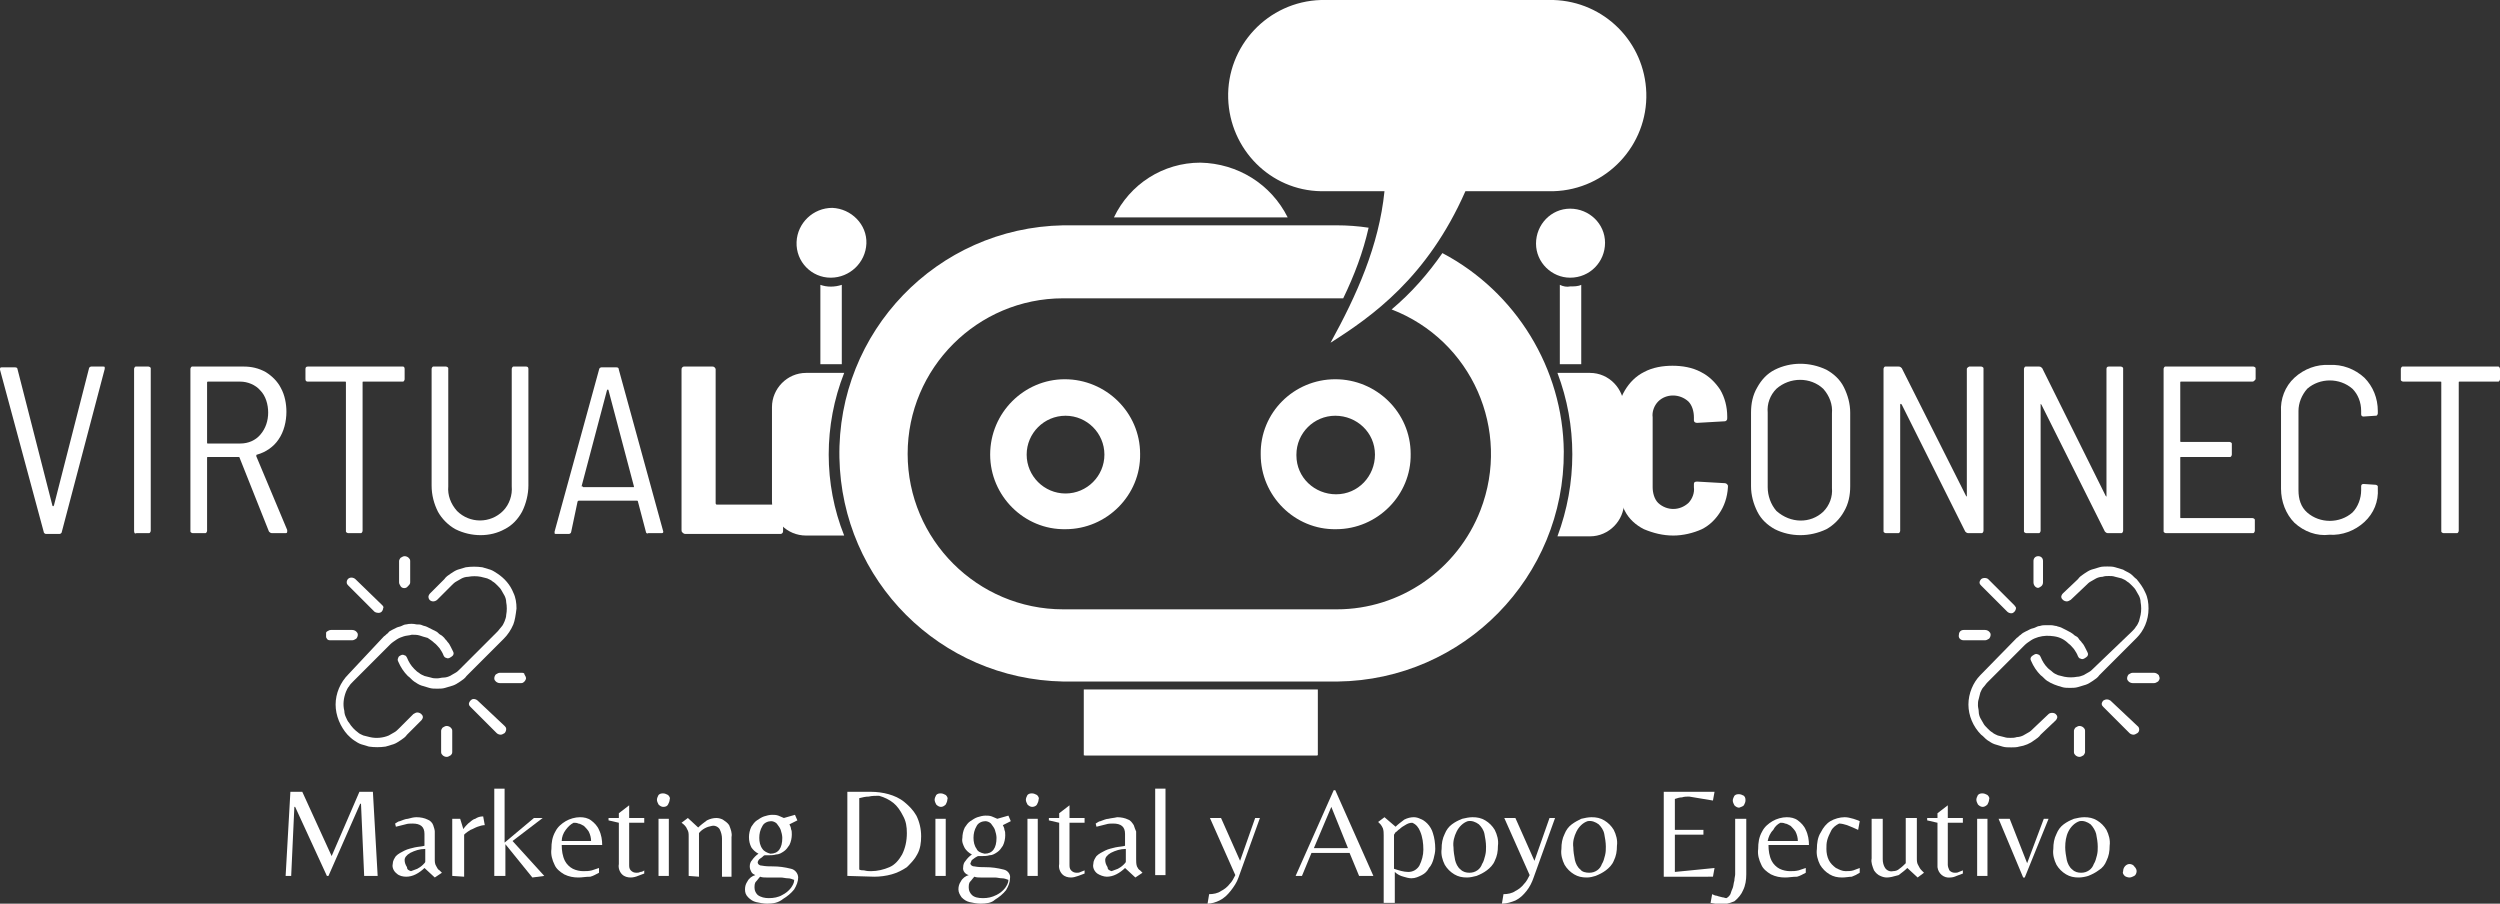 <?xml version="1.0" encoding="UTF-8"?> <svg xmlns="http://www.w3.org/2000/svg" xmlns:xlink="http://www.w3.org/1999/xlink" version="1.1" id="Layer_1" x="0px" y="0px" viewBox="0 0 315.1 113.9" style="enable-background:new 0 0 315.1 113.9;" xml:space="preserve"><rect x="0" y="0" width="315.1" height="113.9" fill="#333333" stroke="none"/> <style type="text/css"> .st0{clip-path:url(#SVGID_00000040550632279509706200000014414329376262456496_);} .st1{fill:#FFFFFF;} .st2{clip-path:url(#SVGID_00000168087429216340132590000008792856004656003493_);} .st3{clip-path:url(#SVGID_00000124151206737337692730000002592172775969882265_);} .st4{fill:none;} .st5{clip-path:url(#SVGID_00000155825803588554695480000000974678801402786970_);} .st6{clip-path:url(#SVGID_00000167385859347637861150000008939323908556520079_);} </style> <g id="Layer_2_00000070106566581309221570000000451154468251355778_"> <g id="Layer_1-2"> <g> <defs> <rect id="SVGID_1_" x="97.3" width="110.3" height="95.3"></rect> </defs> <clipPath id="SVGID_00000010995231653597898780000002905894408105671587_"> <use xlink:href="#SVGID_1_" style="overflow:visible;"></use> </clipPath> <g style="clip-path:url(#SVGID_00000010995231653597898780000002905894408105671587_);"> <path class="st1" d="M151.3,20.5c-4.7,0-8.9,2.7-10.9,6.9h21.9C160.2,23.2,156,20.6,151.3,20.5"></path> <path class="st1" d="M196.6,35.9v10h2.7v-10c-0.4,0.2-0.9,0.2-1.4,0.2C197.5,36.2,197,36.1,196.6,35.9"></path> <path class="st1" d="M158.9,57.3c0,5.2,4.3,9.5,9.5,9.4c5.2,0,9.5-4.3,9.4-9.5c0-5.2-4.3-9.4-9.5-9.4 C163.1,47.8,158.8,52,158.9,57.3 M168.3,52.4c2.7,0,5,2.1,5,4.9c0,2.7-2.1,5-4.9,5c-2.7,0-5-2.1-5-4.9c0,0,0-0.1,0-0.1 C163.4,54.6,165.6,52.4,168.3,52.4C168.3,52.4,168.3,52.4,168.3,52.4L168.3,52.4z"></path> <path class="st1" d="M166.5,24.1h8c-0.7,6.9-3.5,13.1-6.8,19.1c5.2-3.3,12.2-8.2,17-19.1h11.1c6.7-0.2,11.9-5.8,11.7-12.4 c-0.2-6.4-5.3-11.5-11.7-11.7h-29.3c-6.7,0.2-11.9,5.8-11.7,12.4C155,18.8,160.1,24,166.5,24.1"></path> <path class="st1" d="M202.3,30.6c0-2.4-2-4.3-4.4-4.3c-2.4,0-4.3,2-4.3,4.4c0,2.4,2,4.3,4.3,4.3C200.4,35,202.3,33,202.3,30.6 C202.3,30.6,202.3,30.6,202.3,30.6"></path> <path class="st1" d="M106.4,47h-4.8c-2.4,0-4.3,2-4.3,4.3c0,0,0,0,0,0v11.9c0,2.4,1.9,4.3,4.3,4.3c0,0,0,0,0,0h4.8 C103.8,61,103.8,53.6,106.4,47"></path> <path class="st1" d="M104.7,35c2.4,0,4.4-1.9,4.5-4.3s-1.9-4.4-4.3-4.5c-2.4,0-4.4,1.9-4.5,4.3c0,0,0,0,0,0 C100.3,33,102.3,35,104.7,35C104.7,35,104.7,35,104.7,35"></path> <path class="st1" d="M200.4,47h-4.1c2.5,6.6,2.5,13.9,0,20.6h4.1c2.4,0,4.3-2,4.3-4.3V51.4C204.7,49,202.8,47,200.4,47"></path> </g> </g> <rect x="136.6" y="86.9" class="st1" width="29.5" height="8.3"></rect> <g> <defs> <rect id="SVGID_00000152246722780540468040000011021136160149538440_" x="136.6" y="86.9" width="29.5" height="8.3"></rect> </defs> <clipPath id="SVGID_00000103962069174596685300000007420875857310719926_"> <use xlink:href="#SVGID_00000152246722780540468040000011021136160149538440_" style="overflow:visible;"></use> </clipPath> <g style="clip-path:url(#SVGID_00000103962069174596685300000007420875857310719926_);"> <polyline class="st1" points="136.7,95.5 166,95.5 166,87.2 136.7,87.2 136.7,95.5 "></polyline> </g> </g> <g> <defs> <rect id="SVGID_00000054957396884566670060000002709439003560556470_" x="97.3" width="110.3" height="95.3"></rect> </defs> <clipPath id="SVGID_00000106840292722719831220000003591661853832536204_"> <use xlink:href="#SVGID_00000054957396884566670060000002709439003560556470_" style="overflow:visible;"></use> </clipPath> <g style="clip-path:url(#SVGID_00000106840292722719831220000003591661853832536204_);"> <path class="st1" d="M181.8,31.9c-1.8,2.6-3.9,5-6.4,7.1c10.1,3.9,15.1,15.2,11.2,25.3c-2.9,7.5-10.1,12.5-18.1,12.5h-34.5 c-10.8,0-19.6-8.8-19.6-19.6c0-10.8,8.8-19.6,19.6-19.6h35.3c1.4-2.9,2.5-5.8,3.2-8.9c-1.3-0.2-2.7-0.3-4-0.3h-34.5 c-15.9,0.3-28.5,13.4-28.2,29.3c0.3,15.5,12.7,27.9,28.2,28.2h34.6c15.9-0.2,28.6-13.2,28.5-29C197,46.5,191.1,36.8,181.8,31.9"></path> <path class="st1" d="M103.4,35.9v10h2.7v-10C105.2,36.2,104.2,36.2,103.4,35.9"></path> <path class="st1" d="M124.8,57.3c0,5.2,4.3,9.5,9.5,9.4c5.2,0,9.5-4.3,9.4-9.5c0-5.2-4.3-9.4-9.5-9.4 C129.1,47.8,124.8,52,124.8,57.3C124.8,57.3,124.8,57.3,124.8,57.3 M139.2,57.3c0,2.7-2.2,4.9-4.9,4.9c-2.7,0-4.9-2.2-4.9-4.9 c0-2.7,2.2-4.9,4.9-4.9C137,52.4,139.2,54.6,139.2,57.3z"></path> </g> </g> <rect x="41.1" y="70.1" class="st4" width="25.5" height="25.5"></rect> <g> <defs> <rect id="SVGID_00000165927170485449689330000003189582557188455862_" x="41.1" y="70.1" width="25.5" height="25.5"></rect> </defs> <clipPath id="SVGID_00000010291742259983695220000010066707387481131709_"> <use xlink:href="#SVGID_00000165927170485449689330000003189582557188455862_" style="overflow:visible;"></use> </clipPath> <g style="clip-path:url(#SVGID_00000010291742259983695220000010066707387481131709_);"> <path class="st1" d="M65.1,76.7c0-0.7-0.1-1.4-0.4-2c-0.4-1-1.1-1.8-2-2.4c-0.3-0.2-0.6-0.4-0.9-0.5c-0.3-0.1-0.7-0.2-1-0.3 c-0.7-0.1-1.4-0.1-2.1,0c-0.3,0.1-0.7,0.2-1,0.3c-0.3,0.1-0.6,0.3-0.9,0.5c-0.3,0.2-0.6,0.4-0.8,0.7l-1.8,1.8 c-0.1,0.1-0.2,0.3-0.2,0.4c0,0.4,0.3,0.6,0.6,0.6c0.2,0,0.4-0.1,0.5-0.2l1.8-1.8c0.2-0.2,0.4-0.4,0.6-0.5 c0.2-0.1,0.5-0.3,0.7-0.4c0.2-0.1,0.5-0.2,0.8-0.2c0.5-0.1,1.1-0.1,1.6,0c0.3,0.1,0.5,0.1,0.8,0.2c0.2,0.1,0.5,0.2,0.7,0.4 c0.2,0.1,0.4,0.3,0.6,0.5c0.2,0.2,0.4,0.4,0.5,0.6c0.1,0.2,0.3,0.5,0.4,0.7c0.1,0.2,0.2,0.5,0.2,0.8c0.1,0.5,0.1,1.1,0,1.6 c0,0.3-0.1,0.5-0.2,0.8c-0.1,0.2-0.2,0.5-0.4,0.7c-0.2,0.2-0.3,0.4-0.5,0.6l-4.7,4.7c-0.2,0.2-0.4,0.4-0.6,0.5 c-0.2,0.1-0.5,0.3-0.7,0.4c-0.2,0.1-0.5,0.2-0.8,0.2c-0.3,0-0.5,0.1-0.8,0.1c-0.3,0-0.5,0-0.8-0.1c-0.3-0.1-0.5-0.1-0.8-0.2 c-0.2-0.1-0.5-0.2-0.7-0.4c-0.2-0.1-0.4-0.3-0.6-0.5c-0.4-0.4-0.7-0.9-0.9-1.4c-0.1-0.2-0.2-0.3-0.3-0.3c-0.2-0.1-0.3-0.1-0.5,0 c-0.2,0.1-0.3,0.2-0.3,0.3c-0.1,0.2-0.1,0.3,0,0.5c0.3,0.7,0.7,1.3,1.2,1.8c0.3,0.2,0.5,0.5,0.8,0.7c0.3,0.2,0.6,0.4,0.9,0.5 c0.3,0.1,0.7,0.2,1,0.3c0.3,0.1,0.7,0.1,1,0.1c0.3,0,0.7,0,1-0.1c0.3-0.1,0.7-0.2,1-0.3c0.3-0.1,0.6-0.3,0.9-0.5 c0.3-0.2,0.6-0.4,0.8-0.7l4.7-4.7c0.5-0.5,0.9-1.1,1.2-1.8C64.9,78.2,65,77.5,65.1,76.7z"></path> <path class="st1" d="M42.3,88.8c0,1.4,0.6,2.8,1.5,3.8c0.2,0.2,0.5,0.5,0.8,0.7c0.3,0.2,0.6,0.4,0.9,0.5c0.3,0.1,0.7,0.2,1,0.3 c0.7,0.1,1.4,0.1,2.1,0c0.3-0.1,0.7-0.2,1-0.3c0.3-0.1,0.6-0.3,0.9-0.5c0.3-0.2,0.6-0.4,0.8-0.7l1.8-1.8 c0.1-0.1,0.2-0.3,0.2-0.4c0-0.2-0.1-0.3-0.2-0.4c-0.1-0.1-0.3-0.2-0.5-0.2c-0.2,0-0.3,0.1-0.5,0.2l-1.8,1.8 c-0.2,0.2-0.4,0.4-0.6,0.5c-0.2,0.1-0.5,0.3-0.7,0.4c-0.7,0.3-1.6,0.4-2.4,0.2c-0.3-0.1-0.5-0.1-0.8-0.2 c-0.2-0.1-0.5-0.2-0.7-0.4c-0.4-0.3-0.8-0.7-1.1-1.2c-0.2-0.2-0.3-0.5-0.4-0.7c-0.1-0.2-0.2-0.5-0.2-0.8 c-0.2-0.8-0.1-1.6,0.2-2.4c0.1-0.2,0.2-0.5,0.4-0.7c0.1-0.2,0.3-0.4,0.5-0.6l4.7-4.7c0.2-0.2,0.5-0.4,0.8-0.6 c0.3-0.2,0.6-0.3,0.9-0.4c0.3-0.1,0.7-0.1,1-0.2c0.3,0,0.7,0,1,0.1c0.3,0.1,0.6,0.2,1,0.3c0.3,0.2,0.6,0.4,0.8,0.6 c0.3,0.2,0.5,0.5,0.7,0.7c0.2,0.3,0.4,0.6,0.5,0.9c0.1,0.2,0.2,0.3,0.3,0.3c0.2,0.1,0.3,0.1,0.5,0c0.2-0.1,0.3-0.2,0.4-0.3 c0.1-0.2,0.1-0.3,0-0.5c-0.1-0.2-0.2-0.4-0.3-0.6c-0.1-0.2-0.2-0.4-0.4-0.6c-0.1-0.2-0.3-0.3-0.4-0.5c-0.2-0.2-0.3-0.3-0.5-0.4 c-0.2-0.1-0.3-0.3-0.5-0.4c-0.2-0.1-0.4-0.2-0.6-0.3c-0.2-0.1-0.4-0.2-0.6-0.3c-0.2-0.1-0.4-0.1-0.6-0.2 c-0.2-0.1-0.4-0.1-0.7-0.1c-0.4-0.1-0.9-0.1-1.3,0c-0.2,0-0.4,0.1-0.6,0.2c-0.2,0.1-0.4,0.1-0.6,0.2c-0.2,0.1-0.4,0.2-0.6,0.3 c-0.2,0.1-0.4,0.2-0.5,0.4c-0.2,0.1-0.3,0.3-0.5,0.4L43.9,85C42.9,86,42.3,87.4,42.3,88.8L42.3,88.8z"></path> <path class="st1" d="M48.2,76.3L44.8,73c-0.1-0.1-0.3-0.2-0.5-0.2c-0.4,0-0.6,0.3-0.6,0.6c0,0.2,0.1,0.3,0.2,0.4l3.3,3.3 c0.3,0.2,0.7,0.2,0.9,0c0.1-0.1,0.2-0.3,0.2-0.5C48.4,76.6,48.3,76.4,48.2,76.3z"></path> <path class="st1" d="M51.7,73.4v-2.7c0-0.2-0.1-0.3-0.2-0.4c-0.1-0.1-0.3-0.2-0.5-0.2c-0.2,0-0.3,0.1-0.5,0.2 c-0.1,0.1-0.2,0.3-0.2,0.4v2.7c0,0.2,0.1,0.3,0.2,0.5c0.2,0.3,0.7,0.3,0.9,0c0,0,0,0,0,0C51.6,73.7,51.7,73.6,51.7,73.4z"></path> <path class="st1" d="M41.7,80.7h2.7c0.2,0,0.3-0.1,0.5-0.2c0.1-0.1,0.2-0.3,0.2-0.5c0-0.2-0.1-0.3-0.2-0.4 c-0.1-0.1-0.3-0.2-0.5-0.2h-2.7c-0.2,0-0.3,0.1-0.5,0.2c-0.1,0.1-0.2,0.3-0.2,0.4c0,0.2,0.1,0.3,0.2,0.5 C41.3,80.7,41.5,80.7,41.7,80.7z"></path> <path class="st1" d="M60.2,88.3c-0.1-0.1-0.3-0.2-0.5-0.2c-0.2,0-0.3,0.1-0.4,0.2c-0.1,0.1-0.2,0.3-0.2,0.4 c0,0.2,0.1,0.3,0.2,0.4l3.3,3.3c0.1,0.1,0.3,0.2,0.5,0.2c0.2,0,0.3-0.1,0.5-0.2c0.1-0.1,0.2-0.3,0.2-0.5c0-0.2-0.1-0.3-0.2-0.4 L60.2,88.3z"></path> <path class="st1" d="M65.7,84.8h-2.7c-0.2,0-0.3,0.1-0.5,0.2c-0.1,0.1-0.2,0.3-0.2,0.5c0,0.2,0.1,0.3,0.2,0.4 c0.1,0.1,0.3,0.2,0.5,0.2h2.7c0.2,0,0.3-0.1,0.4-0.2c0.1-0.1,0.2-0.3,0.2-0.4c0-0.2-0.1-0.3-0.2-0.5 C66.1,84.8,65.9,84.8,65.7,84.8z"></path> <path class="st1" d="M57,94.8v-2.7c0-0.2-0.1-0.3-0.2-0.4c-0.1-0.1-0.3-0.2-0.5-0.2c-0.2,0-0.3,0.1-0.5,0.2 c-0.1,0.1-0.2,0.3-0.2,0.4v2.7c0,0.2,0.1,0.3,0.2,0.4c0.1,0.1,0.3,0.2,0.5,0.2c0.2,0,0.3-0.1,0.5-0.2C56.9,95.1,57,95,57,94.8z"></path> </g> </g> <rect x="246.9" y="70.1" class="st4" width="25.5" height="25.5"></rect> <g> <defs> <rect id="SVGID_00000165919108926028571720000010545732108415185066_" x="246.9" y="70.1" width="25.5" height="25.5"></rect> </defs> <clipPath id="SVGID_00000060713014674532943180000005539132201819495093_"> <use xlink:href="#SVGID_00000165919108926028571720000010545732108415185066_" style="overflow:visible;"></use> </clipPath> <g style="clip-path:url(#SVGID_00000060713014674532943180000005539132201819495093_);"> <path class="st1" d="M270.8,76.7c0-0.7-0.1-1.4-0.4-2c-0.3-0.7-0.7-1.2-1.1-1.7c-0.3-0.2-0.5-0.5-0.8-0.7 c-0.3-0.2-0.6-0.3-0.9-0.5c-0.3-0.1-0.7-0.2-1-0.3c-0.3-0.1-0.7-0.1-1-0.1c-0.3,0-0.7,0-1,0.1c-0.3,0.1-0.7,0.2-1,0.3 c-0.3,0.1-0.6,0.3-0.9,0.5c-0.3,0.2-0.6,0.4-0.8,0.7l-1.9,1.8c-0.1,0.1-0.2,0.3-0.2,0.4c0,0.2,0.1,0.3,0.2,0.4 c0.1,0.1,0.3,0.2,0.5,0.2c0.2,0,0.3-0.1,0.5-0.2l1.9-1.8c0.2-0.2,0.4-0.4,0.6-0.5c0.2-0.1,0.5-0.3,0.7-0.4 c0.2-0.1,0.5-0.2,0.8-0.2c0.3-0.1,0.5-0.1,0.8-0.1c0.3,0,0.5,0,0.8,0.1c0.3,0.1,0.5,0.1,0.8,0.2c0.2,0.1,0.5,0.2,0.7,0.4 c0.2,0.1,0.4,0.3,0.6,0.5c0.2,0.2,0.4,0.4,0.5,0.6c0.1,0.2,0.3,0.5,0.4,0.7c0.1,0.2,0.2,0.5,0.2,0.8c0.1,0.5,0.1,1.1,0,1.6 c-0.1,0.3-0.1,0.5-0.2,0.8c-0.1,0.2-0.2,0.5-0.4,0.7c-0.1,0.2-0.3,0.4-0.5,0.6l-4.8,4.6c-0.2,0.2-0.4,0.4-0.6,0.5 c-0.2,0.1-0.5,0.3-0.7,0.4c-0.3,0.1-0.5,0.2-0.8,0.2c-0.5,0.1-1.1,0.1-1.6,0c-0.3-0.1-0.5-0.1-0.8-0.2c-0.2-0.1-0.5-0.2-0.7-0.4 c-0.2-0.2-0.4-0.3-0.6-0.5c-0.4-0.4-0.7-0.9-0.9-1.4c-0.1-0.2-0.2-0.3-0.3-0.3c-0.2-0.1-0.3-0.1-0.5,0c-0.2,0.1-0.3,0.2-0.4,0.3 c-0.1,0.2-0.1,0.3,0,0.5c0.3,0.7,0.7,1.3,1.2,1.8c0.3,0.2,0.5,0.5,0.8,0.7c0.6,0.4,1.2,0.6,1.9,0.8c0.3,0.1,0.7,0.1,1,0.1 c0.3,0,0.7,0,1-0.1c0.3-0.1,0.7-0.2,1-0.3c0.3-0.1,0.6-0.3,0.9-0.5c0.3-0.2,0.6-0.4,0.8-0.7l4.7-4.7 C270.2,79.5,270.8,78.2,270.8,76.7L270.8,76.7z"></path> <path class="st1" d="M248.1,88.8c0,1.4,0.6,2.8,1.6,3.8c0.3,0.2,0.5,0.5,0.8,0.7c0.3,0.2,0.6,0.4,0.9,0.5c0.3,0.1,0.7,0.2,1,0.3 c0.3,0.1,0.7,0.1,1.1,0.1c0.3,0,0.7,0,1-0.1c0.7-0.1,1.4-0.4,1.9-0.8c0.3-0.2,0.6-0.4,0.8-0.7l1.9-1.8c0.1-0.1,0.2-0.3,0.2-0.4 c0-0.2-0.1-0.3-0.2-0.4c-0.2-0.2-0.7-0.2-0.9,0l-1.9,1.8c-0.2,0.2-0.4,0.4-0.6,0.5c-0.2,0.1-0.5,0.3-0.7,0.4 c-0.2,0.1-0.5,0.2-0.8,0.2c-0.3,0.1-0.5,0.1-0.8,0.1c-0.3,0-0.5,0-0.8-0.1c-0.3-0.1-0.5-0.1-0.8-0.2c-0.2-0.1-0.5-0.2-0.7-0.4 c-0.2-0.1-0.4-0.3-0.6-0.5c-0.2-0.2-0.4-0.4-0.5-0.6c-0.1-0.2-0.3-0.5-0.4-0.7c-0.1-0.2-0.2-0.5-0.2-0.8c0-0.3-0.1-0.5-0.1-0.8 c0-0.3,0-0.5,0.1-0.8c0.1-0.3,0.1-0.5,0.2-0.8c0.1-0.2,0.2-0.5,0.4-0.7c0.2-0.2,0.3-0.4,0.5-0.6l4.7-4.7 c0.2-0.2,0.5-0.4,0.8-0.6c0.3-0.2,0.6-0.3,0.9-0.4c0.7-0.2,1.3-0.2,2-0.1c0.7,0.1,1.3,0.4,1.8,0.9c0.3,0.2,0.5,0.5,0.7,0.7 c0.2,0.3,0.4,0.6,0.5,0.9c0.1,0.2,0.2,0.3,0.3,0.3c0.2,0.1,0.3,0.1,0.5,0c0.2-0.1,0.3-0.2,0.4-0.3c0.1-0.2,0.1-0.3,0-0.5 c-0.1-0.2-0.2-0.4-0.3-0.6c-0.1-0.2-0.2-0.4-0.4-0.6c-0.1-0.2-0.3-0.3-0.4-0.5s-0.3-0.3-0.5-0.4c-0.3-0.3-0.7-0.5-1.1-0.7 c-0.2-0.1-0.4-0.2-0.6-0.3c-0.2-0.1-0.4-0.1-0.6-0.2c-0.2,0-0.4-0.1-0.7-0.1c-0.2,0-0.4,0-0.7,0c-0.2,0-0.4,0-0.7,0.1 c-0.2,0-0.4,0.1-0.6,0.2c-0.2,0.1-0.4,0.1-0.6,0.2c-0.2,0.1-0.4,0.2-0.6,0.3c-0.2,0.1-0.4,0.2-0.6,0.4c-0.2,0.1-0.3,0.3-0.5,0.4 l-4.6,4.7C248.7,86,248.1,87.4,248.1,88.8L248.1,88.8z"></path> <path class="st1" d="M253.9,76.3l-3.3-3.3c-0.2-0.2-0.7-0.2-0.9,0c-0.1,0.1-0.2,0.3-0.2,0.4c0,0.2,0.1,0.3,0.2,0.4l3.3,3.3 c0.1,0.1,0.3,0.2,0.5,0.2c0.2,0,0.3-0.1,0.4-0.2c0.1-0.1,0.2-0.3,0.2-0.5C254.1,76.6,254,76.4,253.9,76.3z"></path> <path class="st1" d="M257.5,73.4v-2.7c0-0.4-0.3-0.6-0.6-0.6c-0.4,0-0.6,0.3-0.6,0.6v2.7c0,0.4,0.3,0.7,0.6,0.7 C257.2,74,257.5,73.8,257.5,73.4z"></path> <path class="st1" d="M247.5,80.7h2.7c0.2,0,0.3-0.1,0.5-0.2c0.1-0.1,0.2-0.3,0.2-0.5c0-0.2-0.1-0.3-0.2-0.4 c-0.1-0.1-0.3-0.2-0.5-0.2h-2.7c-0.4,0-0.6,0.3-0.6,0.6C246.8,80.4,247.1,80.7,247.5,80.7z"></path> <path class="st1" d="M266,88.3c-0.3-0.2-0.6-0.2-0.9,0c-0.1,0.1-0.2,0.3-0.2,0.4c0,0.2,0.1,0.3,0.2,0.4l3.3,3.3 c0.1,0.1,0.3,0.2,0.5,0.2c0.2,0,0.3-0.1,0.5-0.2c0.3-0.2,0.3-0.7,0-0.9c0,0,0,0,0,0L266,88.3z"></path> <path class="st1" d="M271.5,84.8h-2.7c-0.2,0-0.3,0.1-0.5,0.2c-0.1,0.1-0.2,0.3-0.2,0.5c0,0.2,0.1,0.3,0.2,0.4 c0.1,0.1,0.3,0.2,0.5,0.2h2.7c0.2,0,0.3-0.1,0.5-0.2c0.1-0.1,0.2-0.3,0.2-0.4c0-0.2-0.1-0.3-0.1-0.4 C271.9,84.9,271.7,84.8,271.5,84.8z"></path> <path class="st1" d="M262.8,94.8v-2.7c0-0.2-0.1-0.3-0.2-0.4c-0.1-0.1-0.3-0.2-0.5-0.2c-0.2,0-0.3,0.1-0.5,0.2 c-0.1,0.1-0.2,0.3-0.2,0.4v2.7c0,0.2,0.1,0.3,0.2,0.4c0.1,0.1,0.3,0.2,0.5,0.2c0.2,0,0.3-0.1,0.5-0.2 C262.7,95.1,262.8,94.9,262.8,94.8z"></path> </g> </g> <rect x="41" y="70.3" class="st4" width="25.3" height="25.3"></rect> <rect x="246.7" y="70.3" class="st4" width="25.3" height="25.3"></rect> <path class="st1" d="M5.5,67L0,46.6v-0.1c0-0.2,0.1-0.2,0.3-0.2h1.6c0.2,0,0.3,0.1,0.3,0.2c0,0,0,0,0,0l4.4,17.2 c0,0,0,0.1,0.1,0.1s0,0,0.1-0.1l4.4-17.2c0-0.2,0.2-0.3,0.3-0.3H13c0.1,0,0.2,0,0.2,0.1c0,0.1,0,0.2,0,0.2L7.8,67 c0,0.2-0.2,0.3-0.3,0.3H5.8C5.7,67.3,5.5,67.2,5.5,67z"></path> <path class="st1" d="M16.9,66.9V46.5c0-0.1,0.1-0.3,0.2-0.3c0,0,0,0,0.1,0h1.5c0.1,0,0.3,0.1,0.3,0.2c0,0,0,0,0,0.1v20.4 c0,0.1-0.1,0.3-0.2,0.3c0,0,0,0-0.1,0h-1.5C17,67.3,16.9,67.2,16.9,66.9C16.9,67,16.9,67,16.9,66.9z"></path> <path class="st1" d="M33.9,67l-3.7-9.3c0-0.1-0.1-0.1-0.1-0.1h-3.9c-0.1,0-0.1,0-0.1,0.1c0,0,0,0,0,0v9.2c0,0.1-0.1,0.3-0.2,0.3 c0,0,0,0-0.1,0h-1.5c-0.1,0-0.3-0.1-0.3-0.2c0,0,0,0,0-0.1V46.5c0-0.1,0.1-0.3,0.2-0.3c0,0,0,0,0.1,0h6.4c1,0,1.9,0.2,2.8,0.7 c0.8,0.5,1.5,1.2,1.9,2c0.5,0.9,0.7,2,0.7,3c0,1.2-0.3,2.5-1,3.5c-0.6,0.9-1.6,1.6-2.7,1.9c-0.1,0-0.1,0.1-0.1,0.2l3.9,9.3V67 c0,0.2-0.1,0.2-0.3,0.2h-1.6C34.1,67.2,34,67.1,33.9,67z M26.1,48.2v7.6c0,0.1,0,0.1,0.1,0.1c0,0,0,0,0,0h4.1c1,0,1.9-0.4,2.5-1.1 c0.7-0.8,1-1.8,1-2.8c0-1-0.3-2.1-1-2.8c-0.6-0.7-1.6-1.1-2.5-1.1h-4.1C26.2,48.1,26.1,48.1,26.1,48.2 C26.1,48.2,26.1,48.2,26.1,48.2z"></path> <path class="st1" d="M51,46.5v1.3c0,0.1-0.1,0.3-0.2,0.3c0,0,0,0-0.1,0h-4.9c-0.1,0-0.1,0-0.1,0.1c0,0,0,0,0,0v18.7 c0,0.1-0.1,0.3-0.2,0.3c0,0,0,0-0.1,0h-1.5c-0.1,0-0.3-0.1-0.3-0.2c0,0,0,0,0-0.1V48.2c0-0.1,0-0.1-0.1-0.1c0,0,0,0,0,0h-4.7 c-0.2,0-0.3-0.1-0.3-0.3v-1.3c0-0.2,0.1-0.3,0.3-0.3h12C50.9,46.2,51,46.3,51,46.5C51.1,46.5,51.1,46.5,51,46.5z"></path> <path class="st1" d="M57.4,66.7c-0.9-0.5-1.7-1.3-2.2-2.2c-0.5-1-0.8-2.1-0.8-3.3V46.5c0-0.1,0.1-0.3,0.2-0.3c0,0,0,0,0.1,0h1.5 c0.1,0,0.3,0.1,0.3,0.2c0,0,0,0,0,0.1v14.8c-0.1,1.1,0.3,2.2,1.1,3.1c1.6,1.6,4.2,1.6,5.8,0c0.8-0.8,1.2-2,1.1-3.1V46.5 c0-0.1,0.1-0.3,0.2-0.3c0,0,0,0,0.1,0h1.5c0.2,0,0.3,0.1,0.3,0.3v14.7c0,1.1-0.3,2.3-0.8,3.3c-0.5,0.9-1.2,1.7-2.2,2.2 C61.8,67.7,59.4,67.7,57.4,66.7L57.4,66.7z"></path> <path class="st1" d="M81.4,67l-1-3.8c0-0.1-0.1-0.1-0.2-0.1h-7.2c-0.1,0-0.1,0-0.2,0.1L72,67c0,0.2-0.2,0.3-0.3,0.3h-1.6 c-0.1,0-0.2,0-0.2-0.1c0-0.1,0-0.2,0-0.2l5.6-20.4c0-0.2,0.2-0.3,0.3-0.3h1.9c0.2,0,0.3,0.1,0.3,0.3l5.6,20.4V67 c0,0.2-0.1,0.2-0.3,0.2h-1.6C81.6,67.3,81.4,67.2,81.4,67z M73.5,61.4c0,0,0.1,0,0.1,0h6.2c0,0,0.1,0,0.1,0c0,0,0-0.1,0-0.1 l-3.2-12.1c0,0,0-0.1-0.1-0.1s0,0-0.1,0.1l-3.2,12.1C73.5,61.3,73.4,61.3,73.5,61.4L73.5,61.4z"></path> <path class="st1" d="M86,67.1c-0.1-0.1-0.1-0.2-0.1-0.3V46.6c0-0.1,0-0.2,0.1-0.3c0.1-0.1,0.2-0.1,0.2-0.1h3.6 c0.2,0,0.3,0.1,0.4,0.3c0,0,0,0,0,0v16.9c0,0.1,0,0.1,0.1,0.2c0,0,0,0,0,0h8c0.2,0,0.4,0.2,0.4,0.4v2.9c0,0.1,0,0.2-0.1,0.3 c-0.1,0.1-0.2,0.1-0.2,0.1h-12C86.2,67.3,86.1,67.2,86,67.1z"></path> <path class="st1" d="M207.2,66.7c-1-0.5-1.9-1.3-2.4-2.3c-0.6-1.1-0.9-2.3-0.9-3.5v-8.3c0-1.2,0.3-2.4,0.9-3.4 c0.6-1,1.4-1.8,2.4-2.3c1.1-0.6,2.4-0.8,3.6-0.8c1.2,0,2.5,0.2,3.6,0.8c1,0.5,1.8,1.3,2.4,2.2c0.6,1,0.9,2.2,0.9,3.4v0.2 c0,0.1,0,0.2-0.1,0.3c-0.1,0.1-0.2,0.1-0.2,0.1l-3.5,0.2c-0.2,0-0.4-0.1-0.4-0.3v-0.4c0-0.7-0.2-1.5-0.7-2c-1.1-1-2.8-1-3.8,0 c-0.5,0.5-0.8,1.3-0.7,2v8.8c0,0.7,0.2,1.5,0.7,2c1.1,1,2.7,1,3.8,0c0.5-0.5,0.8-1.3,0.7-2v-0.4c0-0.2,0.1-0.3,0.4-0.3l3.5,0.2 c0.2,0,0.4,0.2,0.4,0.4V61c0,1.2-0.3,2.4-0.9,3.4c-0.6,1-1.4,1.8-2.4,2.3c-1.1,0.5-2.4,0.8-3.6,0.8 C209.6,67.5,208.4,67.2,207.2,66.7z"></path> <path class="st1" d="M223.7,66.7c-0.9-0.5-1.7-1.2-2.2-2.2c-0.5-1-0.8-2.1-0.8-3.2v-9.3c0-1.1,0.2-2.2,0.8-3.2 c0.5-0.9,1.2-1.7,2.2-2.2c2-1,4.4-1,6.5,0c0.9,0.5,1.7,1.2,2.2,2.2c0.5,1,0.8,2.1,0.8,3.2v9.3c0,1.1-0.2,2.2-0.8,3.2 c-0.5,0.9-1.3,1.7-2.2,2.2C228.1,67.7,225.7,67.7,223.7,66.7z M229.8,64.5c0.8-0.8,1.2-1.9,1.1-3v-9.4c0.1-1.1-0.3-2.2-1.1-3.1 c-1.6-1.5-4.2-1.5-5.9,0c-0.8,0.8-1.2,1.9-1.1,3v9.4c0,1.1,0.4,2.2,1.1,3C225.7,66,228.2,66,229.8,64.5L229.8,64.5z"></path> <path class="st1" d="M248.2,46.2h1.5c0.1,0,0.3,0.1,0.3,0.2c0,0,0,0,0,0.1v20.4c0,0.1-0.1,0.3-0.2,0.3c0,0,0,0-0.1,0h-1.6 c-0.2,0-0.3-0.1-0.4-0.2l-8-16c0,0-0.1-0.1-0.1-0.1s-0.1,0-0.1,0.1v15.9c0,0.1-0.1,0.3-0.2,0.3c0,0-0.1,0-0.1,0h-1.5 c-0.1,0-0.3-0.1-0.3-0.2c0,0,0,0,0-0.1V46.5c0-0.1,0.1-0.3,0.2-0.3c0,0,0,0,0.1,0h1.6c0.2,0,0.3,0.1,0.4,0.2l8.1,16.1 c0,0,0.1,0.1,0.1,0.1s0,0,0-0.1v-16C247.9,46.4,248,46.3,248.2,46.2C248.2,46.2,248.2,46.2,248.2,46.2z"></path> <path class="st1" d="M265.8,46.2h1.5c0.1,0,0.3,0.1,0.3,0.2c0,0,0,0,0,0.1v20.4c0,0.1-0.1,0.3-0.2,0.3c0,0,0,0-0.1,0h-1.6 c-0.2,0-0.3-0.1-0.4-0.2l-8-16c0,0-0.1-0.1-0.1-0.1s0,0,0,0.1v15.9c0,0.1-0.1,0.3-0.2,0.3c0,0,0,0-0.1,0h-1.5 c-0.1,0-0.3-0.1-0.3-0.2c0,0,0,0,0-0.1V46.5c0-0.1,0.1-0.3,0.2-0.3c0,0,0,0,0.1,0h1.6c0.2,0,0.3,0.1,0.4,0.2l8,16.1 c0,0,0.1,0.1,0.1,0.1c0,0,0,0,0-0.1v-16C265.5,46.3,265.6,46.2,265.8,46.2z"></path> <path class="st1" d="M283.9,48.1h-9c-0.1,0-0.1,0-0.1,0.1c0,0,0,0,0,0v7.4c0,0.1,0,0.1,0.1,0.1c0,0,0,0,0,0h6.1 c0.1,0,0.3,0.1,0.3,0.2c0,0,0,0,0,0.1v1.3c0,0.1-0.1,0.3-0.2,0.3c0,0,0,0-0.1,0h-6.1c-0.1,0-0.1,0-0.1,0.1c0,0,0,0,0,0v7.5 c0,0.1,0,0.1,0.1,0.1c0,0,0,0,0,0h9c0.1,0,0.3,0.1,0.3,0.2c0,0,0,0,0,0.1v1.3c0,0.1-0.1,0.3-0.2,0.3c0,0,0,0-0.1,0h-10.9 c-0.1,0-0.3-0.1-0.3-0.2c0,0,0,0,0-0.1V46.5c0-0.1,0.1-0.3,0.2-0.3c0,0,0,0,0.1,0h11c0.1,0,0.3,0.1,0.3,0.2c0,0,0,0,0,0.1v1.3 C284.2,47.9,284.1,48.1,283.9,48.1C283.9,48.1,283.9,48.1,283.9,48.1z"></path> <path class="st1" d="M289.2,65.9c-1.1-1.1-1.7-2.7-1.7-4.3v-9.7c-0.1-1.6,0.5-3.2,1.7-4.3c1.2-1.1,2.8-1.7,4.4-1.6 c1.6-0.1,3.2,0.5,4.4,1.6c1.1,1.1,1.7,2.6,1.7,4.2v0.3c0,0.1-0.1,0.3-0.2,0.3c0,0,0,0-0.1,0l-1.5,0.1c-0.2,0-0.3-0.1-0.3-0.3v-0.4 c0-1.1-0.4-2.1-1.1-2.8c-1.6-1.4-4.1-1.4-5.7,0c-0.7,0.8-1.1,1.8-1.1,2.8v10c0,1.1,0.3,2.1,1.1,2.8c1.6,1.4,4.1,1.4,5.7,0 c0.7-0.7,1.1-1.8,1.1-2.8v-0.5c0-0.2,0.1-0.3,0.3-0.3l1.5,0.1c0.1,0,0.3,0.1,0.3,0.2c0,0,0,0,0,0.1v0.2c0.1,1.6-0.5,3.1-1.7,4.2 c-1.2,1.1-2.8,1.7-4.4,1.6C292,67.6,290.4,67,289.2,65.9z"></path> <path class="st1" d="M315.1,46.5v1.3c0,0.1-0.1,0.3-0.2,0.3c0,0,0,0-0.1,0H310c-0.1,0-0.1,0-0.1,0.1c0,0,0,0,0,0v18.7 c0,0.1-0.1,0.3-0.2,0.3c0,0,0,0-0.1,0H308c-0.1,0-0.3-0.1-0.3-0.2c0,0,0,0,0-0.1V48.2c0-0.1,0-0.1-0.1-0.1c0,0,0,0,0,0h-4.7 c-0.1,0-0.3-0.1-0.3-0.2c0,0,0,0,0-0.1v-1.3c0-0.1,0.1-0.3,0.2-0.3c0,0,0,0,0.1,0h12C315,46.2,315.1,46.4,315.1,46.5 C315.1,46.5,315.1,46.5,315.1,46.5z"></path> <path class="st1" d="M36,110.4l0.6-10.6h1.5l3.7,8.1l3.5-8.1H47l0.6,10.6h-1.7l-0.4-9.1h-0.1l-4,9.1h-0.2l-4-8.7h-0.1l-0.4,8.7H36 z"></path> <path class="st1" d="M54.8,110.6l-1.3-1.2c-0.3,0.3-0.7,0.6-1.1,0.8c-0.4,0.2-0.8,0.3-1.2,0.3c-0.4,0-0.9-0.1-1.2-0.4 c-0.4-0.3-0.6-0.8-0.5-1.2c0-0.4,0.2-0.7,0.4-1c0.3-0.3,0.7-0.5,1.1-0.7c0.4-0.2,0.9-0.3,1.3-0.4c0.5-0.1,0.9-0.1,1.2-0.2v-1.5 c0-0.9-0.5-1.3-1.5-1.3c-0.3,0-0.6,0-0.9,0.1c-0.4,0.1-0.8,0.2-1.2,0.3l-0.1-0.4c0.2-0.1,0.4-0.3,0.6-0.3c0.3-0.1,0.7-0.3,1-0.3 c0.4-0.1,0.7-0.2,1.1-0.2c0.5,0,1,0.1,1.4,0.3c0.3,0.1,0.6,0.4,0.7,0.7c0.1,0.3,0.2,0.6,0.2,0.8c0,0.3,0,0.5,0,0.8v2.7 c0,0.3,0,0.6,0.2,0.9c0.1,0.2,0.2,0.4,0.4,0.5c0.1,0.1,0.2,0.2,0.3,0.3L54.8,110.6z M51.8,109.8c0.3-0.1,0.5-0.2,0.8-0.3 c0.2-0.1,0.5-0.3,0.7-0.5c0.2-0.2,0.3-0.3,0.3-0.4V107c-0.7,0-1.3,0.2-1.9,0.5c-0.5,0.3-0.7,0.6-0.7,0.9c0,0.3,0.1,0.6,0.3,0.9 C51.3,109.6,51.5,109.7,51.8,109.8L51.8,109.8z"></path> <path class="st1" d="M57,110.4v-7.2h1l0.4,1.3c0.2-0.3,0.4-0.5,0.6-0.7c0.3-0.2,0.5-0.5,0.9-0.6c0.3-0.2,0.6-0.3,1-0.3l0.2,1.1 c-0.3,0-0.6,0.1-0.9,0.2c-0.3,0.1-0.6,0.3-0.9,0.4c-0.3,0.2-0.5,0.3-0.8,0.6v5.3L57,110.4z"></path> <path class="st1" d="M67.1,110.6l-3.4-4.2v4h-1.4V99.4h1.3v6.8l3.7-3.1h1.1l-3.8,2.9l4,4.4L67.1,110.6z"></path> <path class="st1" d="M72.9,110.6c-0.6,0-1.2-0.1-1.8-0.4c-0.5-0.3-1-0.7-1.2-1.2c-0.3-0.6-0.5-1.3-0.4-2c0-0.8,0.1-1.5,0.5-2.2 c0.3-0.6,0.8-1,1.3-1.3c0.5-0.3,1.2-0.5,1.8-0.5c0.5,0,1,0.1,1.4,0.4c0.4,0.3,0.8,0.7,1,1.2c0.3,0.6,0.4,1.3,0.4,1.9h-5.1 c0,0.7,0.1,1.4,0.4,2c0.2,0.4,0.6,0.8,1,1c0.4,0.2,0.9,0.3,1.3,0.3c0.4,0,0.7,0,1.1-0.1c0.3-0.1,0.6-0.2,0.9-0.3v0.6 c-0.4,0.2-0.7,0.4-1.1,0.5C73.8,110.5,73.4,110.6,72.9,110.6z M70.8,106h3.7c0-0.4-0.1-0.8-0.3-1.2c-0.2-0.3-0.4-0.5-0.6-0.7 c-0.2-0.1-0.5-0.3-0.7-0.3c-0.2-0.1-0.4-0.1-0.6-0.1c-0.4,0.2-0.7,0.5-1,0.9C71,105,70.8,105.5,70.8,106z"></path> <path class="st1" d="M79.5,110.6c-0.4,0-0.8-0.1-1.1-0.4c-0.3-0.3-0.5-0.8-0.4-1.3v-5.2l-1.3-0.3v-0.3H78v-0.6l1.3-1v1.6h1.9v0.6 h-1.9v5.3c0,0.2,0,0.5,0.2,0.7c0.2,0.2,0.4,0.3,0.7,0.3c0.2,0,0.3,0,0.5-0.1c0.2,0,0.4-0.1,0.5-0.2v0.4c-0.3,0.1-0.5,0.2-0.8,0.3 C80.2,110.5,79.8,110.6,79.5,110.6z"></path> <path class="st1" d="M83.6,101.7c-0.2,0-0.4-0.1-0.6-0.3c-0.1-0.2-0.2-0.4-0.2-0.6c0-0.2,0.1-0.4,0.2-0.6c0.2-0.2,0.4-0.2,0.6-0.2 c0.2,0,0.4,0.1,0.6,0.2c0.2,0.2,0.3,0.4,0.2,0.6c0,0.2-0.1,0.4-0.2,0.6C84.1,101.6,83.9,101.7,83.6,101.7z M83,110.4v-7.2h1.3v7.2 H83z"></path> <path class="st1" d="M86.8,110.4v-5c0-0.3,0-0.6-0.2-0.9c-0.1-0.3-0.4-0.6-0.7-0.8l0.8-0.6l1.3,1.2c0.3-0.3,0.7-0.6,1.1-0.9 c0.4-0.2,0.8-0.3,1.2-0.3c0.3,0,0.6,0.1,0.8,0.2c0.3,0.2,0.6,0.4,0.8,0.7c0.2,0.5,0.4,1,0.3,1.5v5H91v-4.8c0-0.4-0.1-0.8-0.3-1.2 c-0.2-0.3-0.6-0.5-1-0.4c-0.6,0.1-1.2,0.4-1.6,0.9v5.5L86.8,110.4z"></path> <path class="st1" d="M96.7,113.9c-0.5,0-0.9-0.1-1.4-0.2c-0.4-0.1-0.7-0.3-1-0.6c-0.3-0.3-0.4-0.6-0.4-1c0-0.4,0.1-0.7,0.3-1 c0.2-0.4,0.6-0.7,1-0.8c-0.2-0.1-0.4-0.2-0.5-0.4c-0.1-0.2-0.2-0.4-0.2-0.7c0-0.3,0.1-0.6,0.3-0.8c0.2-0.3,0.5-0.6,0.8-0.8 c-0.4-0.2-0.7-0.5-0.9-0.8c-0.2-0.4-0.3-0.8-0.3-1.3c0-0.4,0.1-0.9,0.3-1.3c0.2-0.3,0.4-0.6,0.7-0.8c0.3-0.2,0.6-0.4,0.9-0.5 c0.3-0.1,0.7-0.2,1-0.2c0.3,0,0.5,0,0.8,0.1c0.2,0.1,0.5,0.2,0.7,0.3l1.4-0.4l0.3,0.7l-1,0.5c0.1,0.2,0.2,0.4,0.2,0.6 c0.1,0.2,0.1,0.4,0.1,0.7c0,0.4-0.1,0.9-0.3,1.3c-0.2,0.3-0.4,0.6-0.7,0.8c-0.3,0.2-0.6,0.4-1,0.4c-0.3,0.1-0.7,0.1-1,0.1h-0.2 h-0.2c-0.1,0-0.2,0.1-0.3,0.2c-0.1,0.1-0.3,0.2-0.4,0.3c-0.1,0.1-0.2,0.3-0.2,0.4c0,0.2,0.2,0.4,0.5,0.4c0.5,0.1,1,0.1,1.4,0.1 c0.8,0,1.5,0.1,2.3,0.3c0.5,0.1,0.9,0.6,0.9,1.1c0,0.5-0.2,1-0.5,1.5c-0.4,0.5-0.9,0.9-1.4,1.2C98.1,113.8,97.4,113.9,96.7,113.9z M96.9,113.2c0.6,0,1.2-0.1,1.7-0.4c0.4-0.2,0.8-0.5,1.1-0.9c0.2-0.3,0.4-0.6,0.4-1c-0.3-0.1-0.5-0.2-0.8-0.2 c-0.3,0-0.6-0.1-0.9-0.1h-0.8h-1c-0.3,0-0.5,0-0.8-0.1c-0.2,0.2-0.3,0.4-0.5,0.6c-0.2,0.2-0.2,0.5-0.2,0.8c0,0.4,0.2,0.7,0.4,0.9 C95.9,113.1,96.4,113.2,96.9,113.2z M97.1,107.6c1,0,1.5-0.7,1.5-2c0-0.3-0.1-0.7-0.2-1c-0.1-0.3-0.3-0.5-0.5-0.8 c-0.2-0.2-0.5-0.3-0.7-0.3c-0.4,0-0.9,0.2-1.1,0.6c-0.3,0.5-0.4,1-0.4,1.5c0,0.5,0.1,1,0.4,1.4C96.3,107.3,96.7,107.5,97.1,107.6z "></path> <path class="st1" d="M106.8,110.4V99.8h3c0.7,0,1.5,0.1,2.2,0.3c0.7,0.2,1.4,0.5,2,1c0.6,0.5,1.1,1,1.5,1.7 c0.4,0.8,0.6,1.7,0.6,2.6c0,0.8-0.1,1.6-0.5,2.3c-0.3,0.6-0.8,1.1-1.3,1.6c-0.6,0.4-1.2,0.7-1.9,0.9c-0.7,0.2-1.5,0.3-2.2,0.3 L106.8,110.4z M109.8,109.8c0.8,0,1.6-0.2,2.3-0.5c0.7-0.3,1.2-0.9,1.6-1.6c0.4-0.8,0.6-1.7,0.6-2.7c0-0.8-0.1-1.5-0.5-2.2 c-0.3-0.6-0.7-1.2-1.2-1.6c-0.5-0.4-1.1-0.7-1.8-0.9c-0.4,0-0.9,0-1.3,0.1c-0.4,0-0.8,0.1-1.2,0.2v9c0.2,0.1,0.4,0.1,0.6,0.1 C109.3,109.8,109.5,109.8,109.8,109.8z"></path> <path class="st1" d="M118.6,101.7c-0.2,0-0.4-0.1-0.6-0.3c-0.1-0.2-0.2-0.4-0.2-0.6c0-0.2,0.1-0.4,0.2-0.6 c0.2-0.2,0.4-0.2,0.6-0.2c0.2,0,0.4,0.1,0.6,0.2c0.2,0.2,0.3,0.4,0.2,0.6c0,0.2-0.1,0.4-0.2,0.6 C119,101.6,118.8,101.7,118.6,101.7z M117.9,110.4v-7.2h1.3v7.2H117.9z"></path> <path class="st1" d="M123.6,113.9c-0.5,0-0.9-0.1-1.4-0.2c-0.4-0.1-0.7-0.3-1-0.6c-0.2-0.3-0.4-0.6-0.4-1c0-0.4,0.1-0.7,0.3-1 c0.2-0.4,0.6-0.7,1-0.8c-0.4-0.1-0.8-0.5-0.7-1c0-0.3,0.1-0.6,0.3-0.8c0.2-0.3,0.5-0.6,0.8-0.8c-0.4-0.2-0.7-0.5-0.9-0.8 c-0.2-0.4-0.4-0.8-0.3-1.3c0-0.4,0.1-0.9,0.3-1.3c0.2-0.3,0.4-0.6,0.7-0.8c0.3-0.2,0.6-0.4,0.9-0.5c0.3-0.1,0.7-0.2,1-0.2 c0.3,0,0.5,0,0.8,0.1c0.2,0.1,0.5,0.2,0.7,0.3l1.4-0.4l0.3,0.7l-1,0.5c0.1,0.2,0.2,0.4,0.2,0.6c0.1,0.2,0.1,0.4,0.1,0.7 c0,0.4-0.1,0.9-0.3,1.3c-0.2,0.3-0.4,0.6-0.7,0.8c-0.3,0.2-0.6,0.4-1,0.4c-0.3,0.1-0.7,0.1-1,0.1h-0.2h-0.2 c-0.1,0-0.2,0.1-0.4,0.2c-0.1,0.1-0.3,0.2-0.4,0.3c-0.1,0.1-0.1,0.3-0.2,0.4c0,0.2,0.2,0.4,0.5,0.4c0.5,0.1,1,0.1,1.4,0.1 c0.8,0,1.5,0.1,2.3,0.3c0.5,0.1,0.9,0.6,0.8,1.1c0,0.5-0.2,1-0.5,1.5c-0.4,0.5-0.9,0.9-1.4,1.2C125,113.8,124.3,113.9,123.6,113.9 z M123.9,113.2c0.6,0,1.1-0.1,1.7-0.4c0.4-0.2,0.8-0.5,1.1-0.9c0.2-0.3,0.4-0.6,0.4-1c-0.3-0.1-0.5-0.2-0.8-0.2 c-0.3,0-0.6-0.1-0.9-0.1h-0.8h-1c-0.3,0-0.5,0-0.8-0.1c-0.2,0.2-0.3,0.4-0.5,0.6c-0.2,0.2-0.2,0.5-0.2,0.8c0,0.4,0.2,0.7,0.4,0.9 C122.8,113.1,123.3,113.2,123.9,113.2z M124.1,107.6c1,0,1.5-0.7,1.5-2c0-0.3-0.1-0.7-0.2-1c-0.1-0.3-0.3-0.5-0.5-0.8 c-0.2-0.2-0.5-0.3-0.7-0.3c-0.4,0-0.9,0.2-1.1,0.6c-0.3,0.5-0.4,1-0.4,1.5c0,0.5,0.1,1,0.4,1.4 C123.2,107.3,123.6,107.5,124.1,107.6z"></path> <path class="st1" d="M130.1,101.7c-0.2,0-0.4-0.1-0.6-0.3c-0.1-0.2-0.2-0.4-0.2-0.6c0-0.2,0.1-0.4,0.2-0.6 c0.2-0.2,0.4-0.2,0.6-0.2c0.2,0,0.4,0.1,0.6,0.2c0.2,0.2,0.3,0.4,0.2,0.6c0,0.2-0.1,0.4-0.2,0.6 C130.6,101.6,130.3,101.7,130.1,101.7z M129.5,110.4v-7.2h1.3v7.2H129.5z"></path> <path class="st1" d="M135,110.6c-0.4,0-0.8-0.1-1.1-0.4c-0.3-0.3-0.5-0.8-0.4-1.3v-5.2l-1.3-0.3v-0.3h1.3v-0.6l1.3-1v1.6h1.9v0.6 h-1.9v5.3c0,0.2,0,0.5,0.2,0.7c0.2,0.2,0.4,0.3,0.7,0.3c0.2,0,0.3,0,0.5-0.1l0.5-0.2v0.4c-0.3,0.1-0.5,0.2-0.8,0.3 C135.6,110.5,135.3,110.6,135,110.6z"></path> <path class="st1" d="M143.1,110.6l-1.3-1.2c-0.3,0.3-0.7,0.6-1.1,0.8c-0.4,0.2-0.8,0.3-1.2,0.3c-0.4,0-0.9-0.2-1.2-0.4 c-0.4-0.3-0.6-0.8-0.5-1.2c0-0.4,0.2-0.7,0.4-1c0.3-0.3,0.7-0.5,1.1-0.7c0.4-0.2,0.9-0.3,1.3-0.4c0.5-0.1,0.9-0.1,1.2-0.2v-1.5 c0-0.9-0.5-1.3-1.5-1.3c-0.3,0-0.6,0-0.9,0.1c-0.4,0.1-0.8,0.2-1.2,0.3l-0.1-0.4c0.2-0.1,0.4-0.3,0.6-0.3c0.3-0.1,0.7-0.3,1-0.3 c0.4-0.1,0.7-0.1,1.1-0.2c0.5,0,1,0.1,1.4,0.3c0.3,0.1,0.5,0.4,0.7,0.7c0.1,0.3,0.2,0.6,0.3,0.8c0,0.3,0,0.5,0,0.8v2.7 c0,0.3,0,0.6,0.1,0.9c0.1,0.2,0.2,0.4,0.4,0.5c0.1,0.1,0.2,0.2,0.3,0.3L143.1,110.6z M140.1,109.8c0.3-0.1,0.5-0.2,0.8-0.3 c0.2-0.1,0.5-0.3,0.7-0.5c0.2-0.2,0.3-0.3,0.3-0.4V107c-0.7,0-1.3,0.2-1.9,0.5c-0.5,0.3-0.7,0.6-0.7,0.9c0,0.3,0.1,0.6,0.3,0.9 C139.6,109.6,139.8,109.7,140.1,109.8L140.1,109.8z"></path> <path class="st1" d="M145.6,110.4V99.4h1.3v10.9H145.6z"></path> <path class="st1" d="M152.2,113.9l0.2-1.2c0.5,0,1.1-0.1,1.5-0.4c0.4-0.2,0.8-0.5,1.1-0.9c0.3-0.3,0.5-0.7,0.7-1.1l-3.2-7.2h1.4 l2.4,5.4l1.9-5.4h0.6l-2.7,7.5c-0.2,0.6-0.6,1.2-1,1.7c-0.4,0.5-0.8,0.9-1.4,1.2C153.3,113.7,152.7,113.9,152.2,113.9z"></path> <path class="st1" d="M163.3,110.4l4.8-10.8h0.2l4.8,10.8h-1.8l-1.2-2.9h-4.8l-1.2,2.9H163.3z M165.6,106.9h4.3l-2.1-5.2 L165.6,106.9z"></path> <path class="st1" d="M174.4,113.8v-8.5c0-0.3,0-0.6-0.1-0.9c-0.1-0.2-0.2-0.4-0.3-0.5c-0.1-0.1-0.2-0.2-0.3-0.3l0.8-0.6l1.4,1.2 c0.3-0.3,0.7-0.6,1.1-0.9c0.4-0.2,0.8-0.3,1.2-0.3c0.3,0,0.6,0.1,0.8,0.2c0.3,0.1,0.6,0.3,0.9,0.6c0.3,0.3,0.6,0.8,0.7,1.2 c0.2,0.6,0.3,1.3,0.3,2c0,0.4-0.1,0.8-0.2,1.2c-0.1,0.4-0.3,0.9-0.6,1.2c-0.2,0.4-0.5,0.7-0.9,0.9c-0.4,0.2-0.8,0.4-1.3,0.4 c-0.3,0-0.7-0.1-1-0.2c-0.4-0.1-0.8-0.3-1.1-0.6v3.9L174.4,113.8z M177.5,109.9c0.6,0,1.1-0.3,1.4-0.8c0.3-0.6,0.5-1.3,0.5-2 c0-0.8-0.1-1.6-0.4-2.3c-0.2-0.5-0.5-0.9-1-1.1c-0.3,0-0.6,0.1-0.9,0.3c-0.2,0.1-0.5,0.3-0.7,0.5c-0.2,0.1-0.3,0.3-0.5,0.4 c-0.1,0.1-0.1,0.2-0.2,0.3v4.3C176.3,109.7,176.9,109.9,177.5,109.9z"></path> <path class="st1" d="M184.9,110.6c-0.6,0-1.1-0.1-1.6-0.4c-0.5-0.3-0.9-0.7-1.2-1.2c-0.3-0.6-0.5-1.3-0.4-2c0-0.7,0.1-1.3,0.4-1.9 c0.2-0.5,0.5-0.9,0.9-1.2c0.4-0.3,0.8-0.5,1.3-0.7c0.4-0.1,0.9-0.2,1.3-0.2c0.6,0,1.1,0.1,1.6,0.4c0.5,0.3,0.9,0.7,1.2,1.2 c0.3,0.6,0.5,1.3,0.4,2c0,0.7-0.1,1.3-0.4,1.9c-0.2,0.5-0.6,0.9-1,1.2c-0.4,0.3-0.8,0.5-1.3,0.7 C185.7,110.5,185.3,110.6,184.9,110.6z M185.2,110c0.4,0,0.7-0.1,1-0.3c0.3-0.2,0.5-0.5,0.6-0.8c0.2-0.3,0.3-0.7,0.4-1.1 c0.1-0.4,0.1-0.7,0.1-1.1c0-0.5-0.1-1.1-0.2-1.6c-0.1-0.5-0.4-0.9-0.7-1.2c-0.4-0.3-0.9-0.5-1.4-0.4c-0.6,0.2-1.1,0.7-1.4,1.3 c-0.3,0.6-0.5,1.3-0.4,2c0,0.5,0.1,1.1,0.2,1.6c0.1,0.4,0.3,0.9,0.7,1.2C184.4,109.9,184.8,110,185.2,110L185.2,110z"></path> <path class="st1" d="M189.3,113.9l0.2-1.2c0.5,0,1.1-0.1,1.5-0.4c0.4-0.2,0.8-0.5,1.1-0.9c0.3-0.3,0.5-0.7,0.7-1.1l-3.2-7.2h1.4 l2.4,5.4l1.9-5.4h0.7l-2.7,7.5c-0.2,0.6-0.5,1.2-0.9,1.7c-0.4,0.5-0.8,0.9-1.4,1.2C190.5,113.7,189.9,113.9,189.3,113.9z"></path> <path class="st1" d="M200,110.6c-0.6,0-1.1-0.1-1.6-0.4c-0.5-0.3-0.9-0.7-1.2-1.2c-0.3-0.6-0.5-1.3-0.4-2c0-0.7,0.1-1.3,0.4-1.9 c0.2-0.5,0.5-0.9,0.9-1.2c0.4-0.3,0.8-0.5,1.2-0.7c0.4-0.1,0.9-0.2,1.3-0.2c0.6,0,1.1,0.1,1.6,0.4c0.5,0.3,0.9,0.7,1.2,1.2 c0.3,0.6,0.5,1.3,0.4,2c0,0.7-0.1,1.3-0.4,1.9c-0.2,0.5-0.6,0.9-1,1.2c-0.4,0.3-0.8,0.5-1.3,0.7 C200.8,110.5,200.4,110.6,200,110.6z M200.3,110c0.4,0,0.7-0.1,1-0.3c0.3-0.2,0.5-0.5,0.6-0.8c0.2-0.3,0.3-0.7,0.4-1.1 c0.1-0.4,0.1-0.7,0.1-1.1c0-0.5-0.1-1.1-0.2-1.6c-0.1-0.5-0.4-0.9-0.7-1.2c-0.4-0.3-0.9-0.5-1.4-0.4c-0.6,0.2-1.1,0.7-1.4,1.3 c-0.3,0.6-0.5,1.3-0.4,2c0,0.5,0.1,1.1,0.2,1.6c0.1,0.4,0.3,0.9,0.7,1.2C199.4,109.9,199.9,110,200.3,110L200.3,110z"></path> <path class="st1" d="M209.7,110.4V99.8h6.4l-0.2,1.1l-3-0.5c-0.3,0-0.6,0-0.9,0.1c-0.3,0-0.6,0.1-0.9,0.2v3.9h3.6v0.6h-3.6v4.7 l5-0.5l-0.2,1.1H209.7z"></path> <path class="st1" d="M216.8,114c-0.2,0-0.4,0-0.6-0.1l-0.6-0.1l0.2-1.1c0.2,0.1,0.4,0.2,0.6,0.2c0.2,0.1,0.4,0.1,0.7,0.2 c0.2,0,0.3,0.1,0.5,0.1c0.2-0.1,0.4-0.3,0.5-0.5c0.1-0.3,0.2-0.6,0.3-0.8c0.1-0.3,0.1-0.6,0.2-0.9c0-0.3,0.1-0.6,0.1-0.8v-7h1.4v7 c0,0.7-0.1,1.4-0.4,2c-0.2,0.5-0.6,1-1.1,1.4C217.9,113.9,217.3,114,216.8,114z M219.2,101.8c-0.2,0-0.4-0.1-0.6-0.3 c-0.1-0.2-0.2-0.4-0.2-0.6c0-0.2,0.1-0.4,0.2-0.6c0.2-0.2,0.4-0.2,0.6-0.2c0.2,0,0.4,0.1,0.6,0.2c0.2,0.2,0.2,0.4,0.2,0.6 c0,0.2-0.1,0.4-0.2,0.6C219.6,101.7,219.4,101.7,219.2,101.8L219.2,101.8z"></path> <path class="st1" d="M225,110.6c-0.6,0-1.2-0.1-1.8-0.4c-0.5-0.3-1-0.7-1.2-1.2c-0.3-0.6-0.5-1.3-0.4-2c0-0.8,0.1-1.5,0.5-2.2 c0.3-0.6,0.8-1,1.3-1.3c0.5-0.3,1.2-0.5,1.8-0.5c0.5,0,1,0.1,1.4,0.4c0.4,0.3,0.8,0.7,1,1.2c0.3,0.6,0.4,1.3,0.4,1.9h-5.1 c0,0.7,0.1,1.4,0.4,2c0.2,0.4,0.6,0.8,1,1c0.4,0.2,0.9,0.3,1.3,0.3c0.4,0,0.7,0,1.1-0.1c0.3-0.1,0.6-0.2,0.9-0.3v0.6 c-0.4,0.2-0.7,0.4-1.1,0.5C225.9,110.5,225.5,110.6,225,110.6z M222.8,106h3.8c0-0.4-0.1-0.8-0.3-1.2c-0.2-0.3-0.4-0.5-0.6-0.7 c-0.2-0.1-0.5-0.3-0.7-0.3c-0.2-0.1-0.4-0.1-0.6-0.1c-0.4,0.2-0.7,0.5-0.9,0.9C223.1,105,222.9,105.5,222.8,106z"></path> <path class="st1" d="M232.2,110.6c-0.6,0-1.1-0.1-1.6-0.4c-0.5-0.3-0.9-0.7-1.2-1.2c-0.3-0.6-0.5-1.3-0.4-2c0-0.7,0.1-1.5,0.5-2.1 c0.3-0.6,0.7-1.1,1.2-1.4c0.5-0.3,1.2-0.5,1.8-0.5c0.4,0,0.7,0.1,1.1,0.2c0.3,0.1,0.6,0.2,0.8,0.3l-0.2,1.1 c-0.4-0.2-0.9-0.4-1.4-0.6c-0.3-0.1-0.7-0.2-1-0.2c-0.4,0.2-0.8,0.5-1,0.9c-0.2,0.4-0.4,0.8-0.5,1.2c-0.1,0.4-0.1,0.7-0.1,1.1 c0,0.5,0.1,1,0.3,1.4c0.2,0.4,0.5,0.7,0.9,1c0.4,0.2,0.8,0.4,1.2,0.4c0.3,0,0.7,0,1-0.1c0.3-0.1,0.5-0.2,0.8-0.3v0.6 c-0.3,0.2-0.7,0.4-1,0.5C233.1,110.5,232.6,110.6,232.2,110.6z"></path> <path class="st1" d="M237.8,110.6c-0.3,0-0.6-0.1-0.8-0.2c-0.3-0.1-0.6-0.4-0.8-0.7c-0.2-0.5-0.4-1-0.3-1.5v-5h1.4v5.1 c0,0.4,0.1,0.8,0.3,1.1c0.2,0.3,0.6,0.5,1,0.4c0.3,0,0.6-0.1,0.8-0.3c0.3-0.2,0.6-0.5,0.8-0.7v-5.7h1.4v5.1c0,0.3,0,0.6,0.2,0.9 c0.1,0.2,0.2,0.4,0.4,0.6l0.3,0.3l-0.8,0.6l-1.3-1.2c-0.3,0.3-0.7,0.6-1.1,0.9C238.6,110.5,238.2,110.6,237.8,110.6z"></path> <path class="st1" d="M245.8,110.6c-0.8,0.1-1.5-0.5-1.6-1.3c0-0.1,0-0.2,0-0.4v-5.2l-1.3-0.3v-0.3h1.3v-0.6l1.3-1v1.6h1.9v0.6 h-1.9v5.3c0,0.2,0.1,0.5,0.2,0.7c0.2,0.2,0.4,0.3,0.7,0.3c0.2,0,0.3,0,0.5-0.1l0.5-0.2v0.4c-0.3,0.1-0.5,0.2-0.8,0.3 C246.4,110.5,246.1,110.6,245.8,110.6z"></path> <path class="st1" d="M249.9,101.7c-0.2,0-0.4-0.1-0.6-0.3c-0.1-0.2-0.2-0.4-0.2-0.6c0-0.2,0.1-0.4,0.2-0.6 c0.2-0.2,0.4-0.2,0.6-0.2c0.2,0,0.4,0.1,0.6,0.2c0.2,0.2,0.3,0.4,0.2,0.6c0,0.2-0.1,0.4-0.2,0.6 C250.3,101.6,250.1,101.7,249.9,101.7z M249.2,110.4v-7.2h1.3v7.2H249.2z"></path> <path class="st1" d="M255,110.6l-3.1-7.4h1.4l2.2,5.6l2.1-5.6h0.6l-3,7.4H255z"></path> <path class="st1" d="M262,110.6c-0.6,0-1.1-0.1-1.6-0.4c-0.5-0.3-0.9-0.7-1.2-1.2c-0.3-0.6-0.5-1.3-0.4-2c0-0.7,0.1-1.3,0.4-1.9 c0.2-0.5,0.5-0.9,0.9-1.2c0.4-0.3,0.8-0.5,1.3-0.7c0.4-0.1,0.9-0.2,1.3-0.2c0.6,0,1.1,0.1,1.6,0.4c0.5,0.3,0.9,0.7,1.2,1.2 c0.3,0.6,0.5,1.3,0.4,2c0,0.7-0.1,1.3-0.4,1.9c-0.2,0.5-0.5,0.9-1,1.2c-0.4,0.3-0.8,0.5-1.3,0.7 C262.9,110.5,262.4,110.6,262,110.6z M262.3,110c0.4,0,0.7-0.1,1-0.3c0.3-0.2,0.5-0.5,0.6-0.8c0.2-0.3,0.3-0.7,0.4-1.1 c0.1-0.4,0.1-0.7,0.1-1.1c0-0.5-0.1-1.1-0.2-1.6c-0.1-0.4-0.4-0.9-0.7-1.2c-0.4-0.3-0.9-0.5-1.4-0.4c-0.6,0.2-1.1,0.7-1.4,1.3 c-0.3,0.6-0.4,1.3-0.4,2c0,0.5,0.1,1.1,0.2,1.6c0.1,0.4,0.3,0.9,0.7,1.2C261.5,109.9,261.9,110,262.3,110L262.3,110z"></path> <path class="st1" d="M268.4,110.6c-0.2,0-0.5-0.1-0.6-0.2c-0.2-0.2-0.3-0.4-0.2-0.6c0-0.5,0.4-0.9,0.8-0.9c0,0,0,0,0,0 c0.2,0,0.5,0.1,0.6,0.3c0.2,0.2,0.3,0.4,0.3,0.6c0,0.2-0.1,0.5-0.3,0.6C268.8,110.5,268.6,110.6,268.4,110.6z"></path> </g> </g> </svg> 